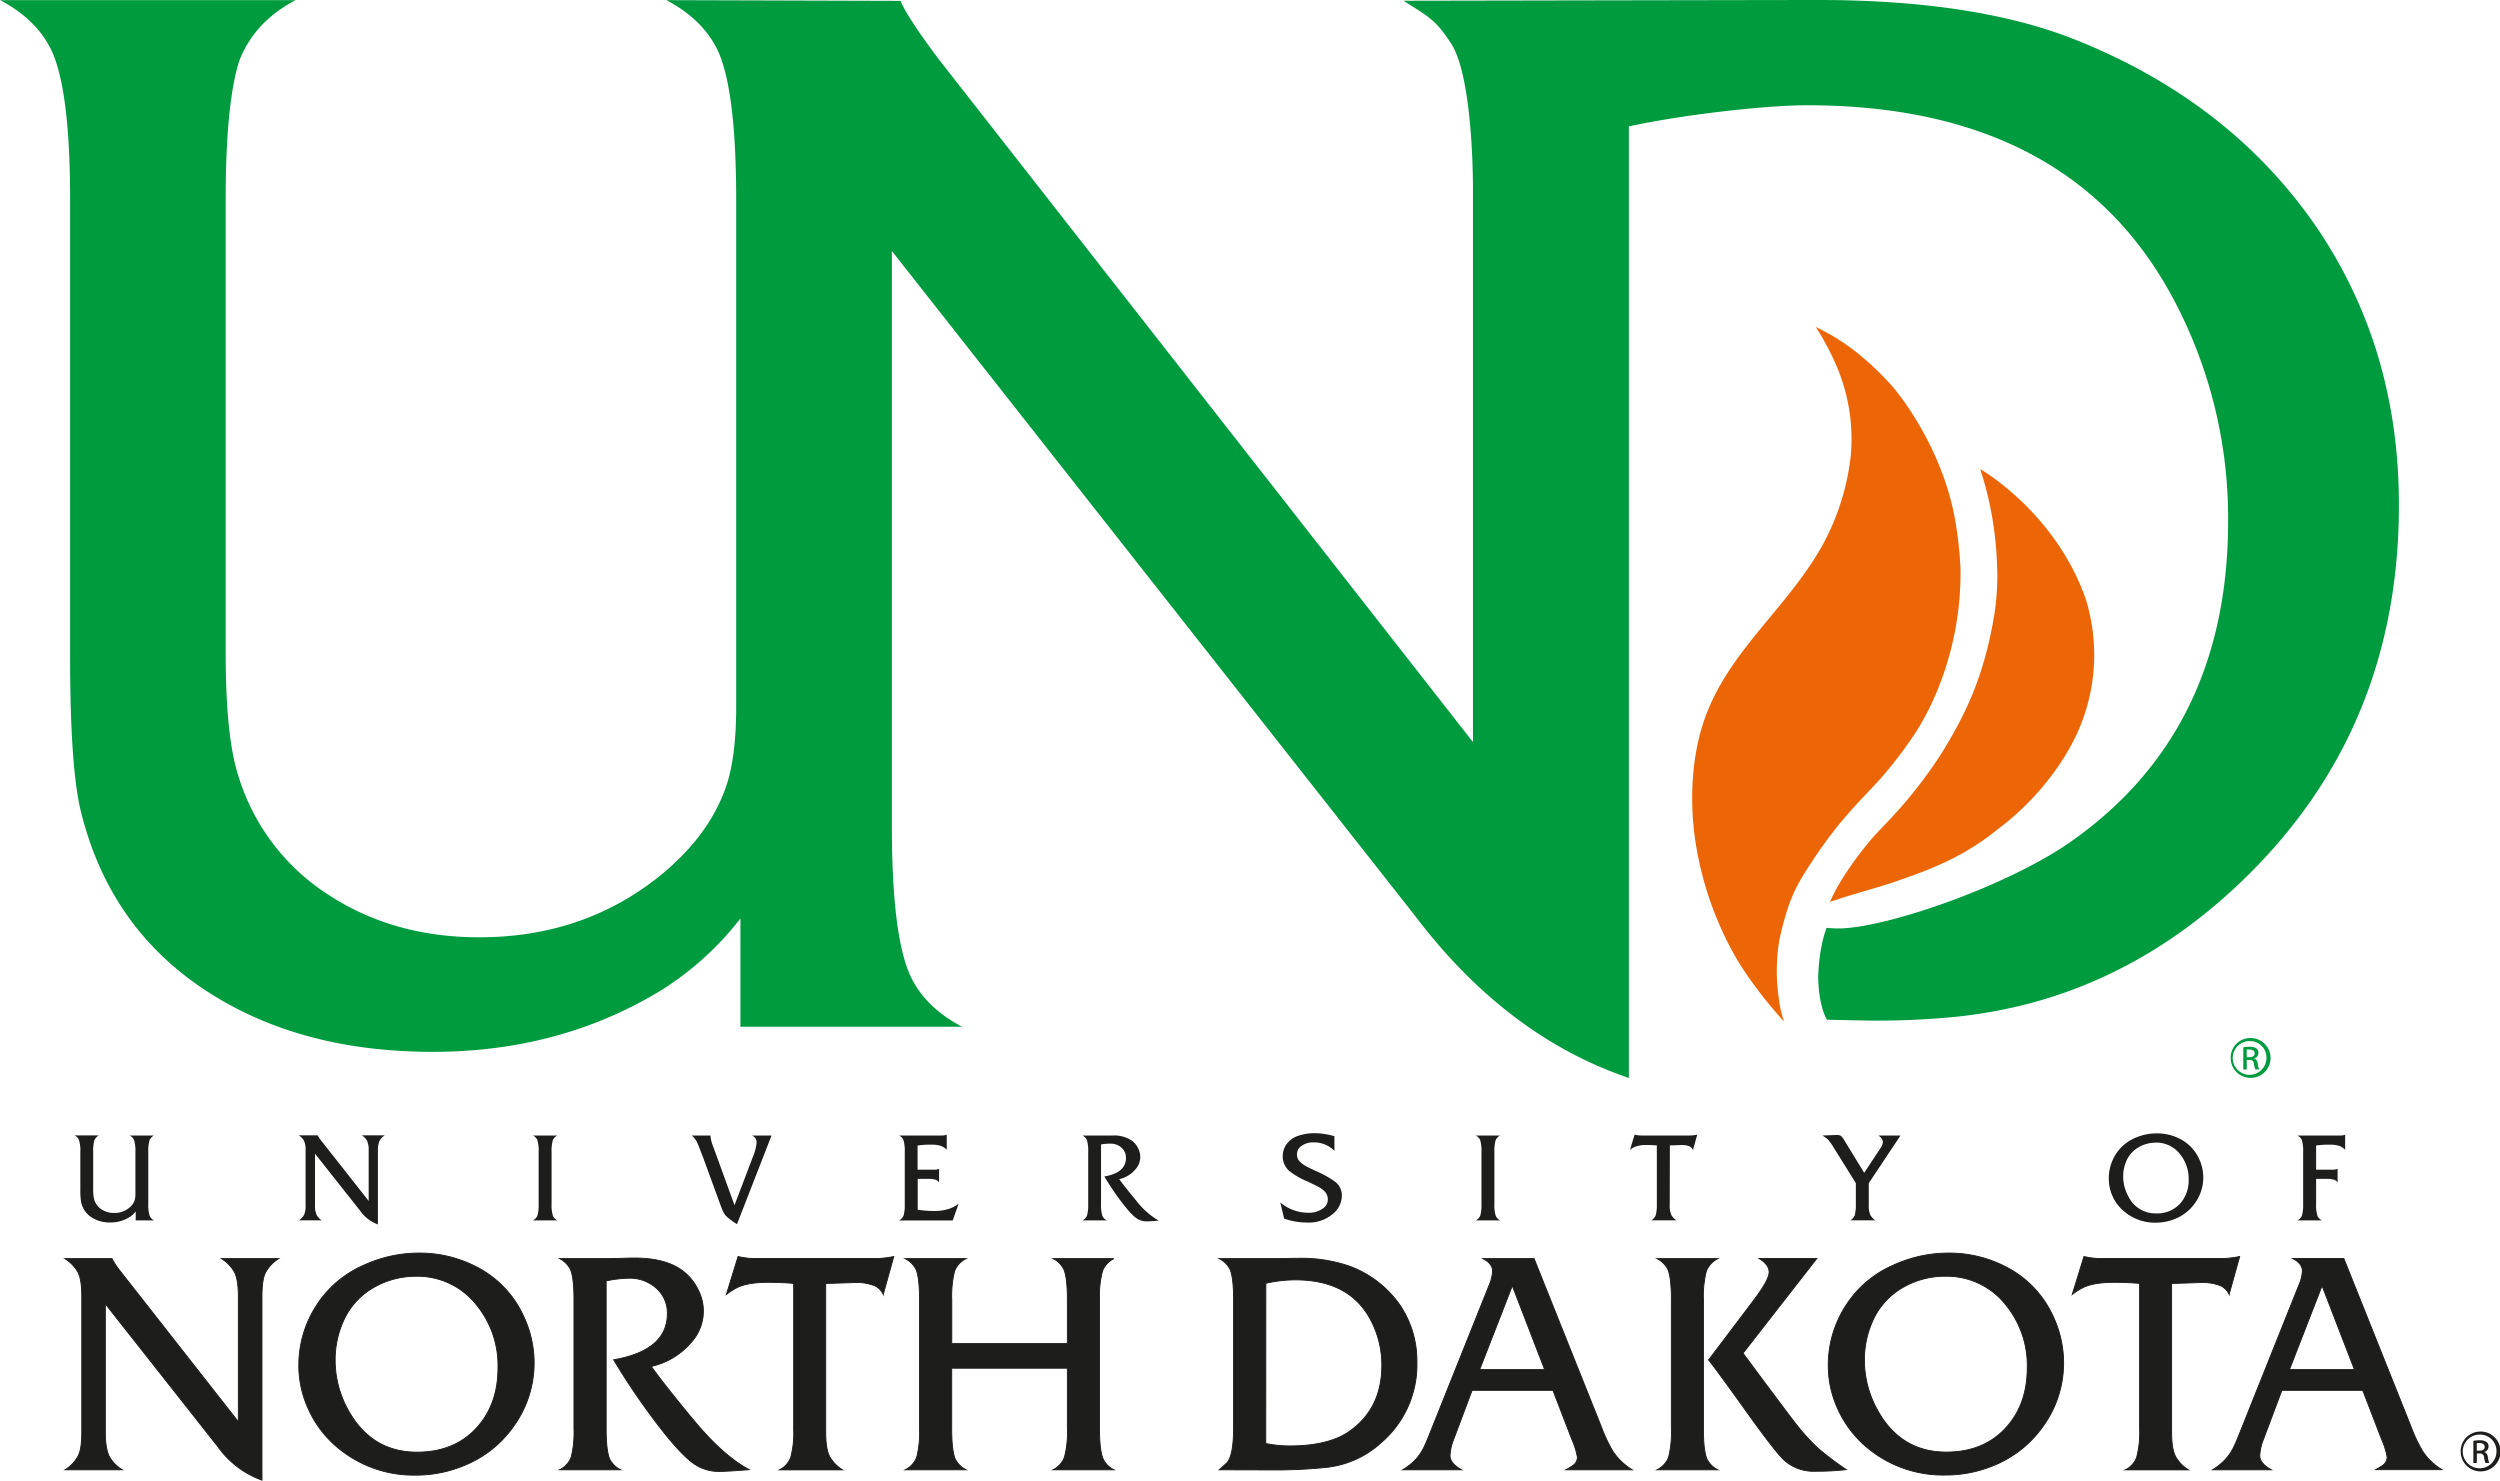 <svg id="Layer_1" data-name="Layer 1" xmlns="http://www.w3.org/2000/svg" viewBox="0 0 731 433"><defs><style>.cls-1{fill:#ec6608;}.cls-2{fill:#009b3e;}.cls-3,.cls-4{fill:#1d1d1b;}.cls-3{stroke:#1d1d1b;stroke-miterlimit:10;stroke-width:0.27px;}</style></defs><title>university-of-north-dakota-logo</title><path class="cls-1" d="M588.52,295.77s22,12.47,30.92,38.18a55.27,55.27,0,0,1-2.76,39.46,70.22,70.22,0,0,1-3.51,6.45,78.83,78.83,0,0,1-19.64,21.3c-10,8.07-19.38,11.64-30.3,15.38-5.9,2-11.06,3.18-18.63,5.77,2.45-5.82,7.39-12.64,11.17-17.24,2.12-2.58,4.51-4.93,6.79-7.38a133.74,133.74,0,0,0,14.76-19c6.36-10.42,12.14-21.32,15.29-40.18A74,74,0,0,0,593.4,323,100.28,100.28,0,0,0,588.52,295.77Z" transform="translate(-9.5 -158.6)"/><path class="cls-1" d="M531.18,457.3c-4.92-5.3-11.42-13.6-15.19-20.64a98.47,98.47,0,0,1-11-33.76c-1.4-11-.71-22.76,2.4-32.46,6.65-20.94,24.47-33.47,35.06-52.52a70.69,70.69,0,0,0,8.23-26.21,54.26,54.26,0,0,0-4.84-27.58,78,78,0,0,0-5.4-9.92,61.41,61.41,0,0,1,13.48,8.7,79.87,79.87,0,0,1,9.19,9c1.38,1.6,14,17,17.94,38a113,113,0,0,1,1.69,14.74c.42,22.05-7.57,40.23-14.19,49.75a122.84,122.84,0,0,1-9.3,12c-6.35,7-13.44,13.2-23.27,29.42a50.45,50.45,0,0,0-3.26,7,83.74,83.74,0,0,0-3,11,55.32,55.32,0,0,0-.15,16.26A31.51,31.51,0,0,0,531.18,457.3Z" transform="translate(-9.5 -158.6)"/><path class="cls-2" d="M710.94,306.4q0,69.78-51.66,115.11-33.93,29.7-77.33,34.34A232.08,232.08,0,0,1,554.7,457l-11-.23s-2.45-3.76-2.56-12.58c.29-9.35,2.48-14.29,2.48-14.29a34.44,34.44,0,0,0,4.48.16c14.88-.7,48.34-12.64,66.06-24.76Q661,373,661,311a136.23,136.23,0,0,0-14.54-62.17q-29.76-59.46-108.58-59.45c-12.5,0-36.73,2.83-52.1,6.18l0,278.24q-36-12.23-62.85-47.84L270.29,232V400.4c0,20.54,1.7,34.78,5.09,42.83q4.17,9.67,15.4,15.58H226V427.17a89.61,89.61,0,0,1-23,20.89q-29.7,18.13-67.06,18.1-41.32,0-69.55-20.18-25.92-18.6-33.56-51.45Q29.95,381,30,349.61V217q0-30.75-5.05-42.78c-2.83-6.49-8-11.66-15.41-15.58H95.94c-8,4.17-13.49,10.1-16.45,17.67q-4,12.47-4,40.69V349.61q0,24,3.57,35.43a63.2,63.2,0,0,0,26.77,35.39q19,12.27,43.87,12.23,29.77,0,51.88-17.27,14.73-11.62,20-26.16c2.14-5.88,3.18-13.88,3.18-24V217q0-30.75-5-42.78c-2.83-6.49-8-11.66-15.4-15.58l68.46.21c1.25,3.1,4.92,8.71,11,16.85L440.19,375.57V212.48c-.18-16.71-2-34.45-6.37-41.13-4.51-6.9-6.19-7.61-13.95-12.54,0,0,111.67-.21,121.34-.21q44.53,0,73.37,10.92,46.42,18,72.12,55.28Q711,260.43,710.94,306.4Z" transform="translate(-9.5 -158.6)"/><path class="cls-3" d="M40.3,539.85v37.51c0,3.38.44,5.81,1.25,7.28a11,11,0,0,0,3.69,3.73H28.5a10.79,10.79,0,0,0,3.91-4.16c.66-1.36,1-3.65,1-6.85V537.64q0-5.21-1.26-7.29a11.23,11.23,0,0,0-3.69-3.73H42.25a20.45,20.45,0,0,0,2.26,3.47l34.68,44.23V537.64c0-3.44-.44-5.87-1.25-7.29a11.23,11.23,0,0,0-3.69-3.73H91a10.69,10.69,0,0,0-3.9,4.16q-1,2-1,6.86V591.4a27,27,0,0,1-12.92-9.84Z" transform="translate(-9.5 -158.6)"/><path class="cls-3" d="M132.3,525a35.72,35.72,0,0,1,16.25,3.9,30.11,30.11,0,0,1,13.79,14,32.07,32.07,0,0,1,3.34,14.18,31.6,31.6,0,0,1-6.07,18.68,32.49,32.49,0,0,1-14.4,11.36A36.33,36.33,0,0,1,131,589.93,34.47,34.47,0,0,1,109.66,583a31.62,31.62,0,0,1-10.19-12.83,30.36,30.36,0,0,1-2.6-12.36,32,32,0,0,1,5.07-17.35,31.11,31.11,0,0,1,13.74-11.83A38.67,38.67,0,0,1,132.3,525ZM131,531.79a24.56,24.56,0,0,0-12.84,3.64,21,21,0,0,0-8.36,9.71,27.67,27.67,0,0,0-2.3,11.14,30,30,0,0,0,3.81,14.62q6.78,12.3,20.12,12.31,11.42,0,18-7.76,5.67-6.68,5.68-16.87a28,28,0,0,0-6.42-18.6A21.93,21.93,0,0,0,131,531.79Z" transform="translate(-9.5 -158.6)"/><path class="cls-3" d="M186.74,533.13v43.23q0,6.28,1,8.8a7.18,7.18,0,0,0,3.22,3.21H173.12a6.85,6.85,0,0,0,3.38-3.65,30,30,0,0,0,.83-8.36V538.63q0-6.28-1-8.8a7.25,7.25,0,0,0-3.21-3.21h13.62c.2,0,1.66,0,4.38-.08,1.59-.06,2.9-.09,3.94-.09,6,0,10.63,1.22,13.92,3.64a15.17,15.17,0,0,1,4.64,5.59A13.54,13.54,0,0,1,211.71,551a21.48,21.48,0,0,1-11.79,7.15q4.77,6.55,12.66,16,8.58,10.27,16,14.18-6.59.52-8.71.52a12.81,12.81,0,0,1-8-2.64q-5.42-4.14-15.39-18.35-3.82-5.46-7.55-11.66,15.7-2.73,15.7-13.49a9.63,9.63,0,0,0-3.43-7.62,11.61,11.61,0,0,0-7.89-2.74A36.24,36.24,0,0,0,186.74,533.13Z" transform="translate(-9.5 -158.6)"/><path class="cls-3" d="M270.84,526l-3.08,11.09a5.32,5.32,0,0,0-2.3-2.46,14.69,14.69,0,0,0-6.41-1l-8.11.27v43.49q0,5.11,1.25,7.28a11,11,0,0,0,3.69,3.73H237.37a6.73,6.73,0,0,0,3.34-3.65,28.67,28.67,0,0,0,.86-8.36V533.87q-3.51-.32-7.58-.31-5.73,0-8.85,1.48a18.11,18.11,0,0,0-3.25,2.07L225.31,526a22.27,22.27,0,0,0,4.82.6h35.2A27.18,27.18,0,0,0,270.84,526Z" transform="translate(-9.5 -158.6)"/><path class="cls-3" d="M321.6,558.67H287.78v17.69q0,6.28,1,8.8a7.2,7.2,0,0,0,3.21,3.21H274.16a6.85,6.85,0,0,0,3.38-3.65,30,30,0,0,0,.83-8.36V538.63c0-4.19-.34-7.12-1-8.8a7.2,7.2,0,0,0-3.21-3.21H292a6.86,6.86,0,0,0-3.38,3.65,30.09,30.09,0,0,0-.82,8.36v12.84H321.6V538.63c0-4.24-.35-7.18-1-8.8a7,7,0,0,0-3.17-3.21h17.78a6.73,6.73,0,0,0-3.34,3.65,28.56,28.56,0,0,0-.87,8.36v37.73q0,6.38,1.05,8.8a6.67,6.67,0,0,0,3.16,3.21H317.39a6.89,6.89,0,0,0,3.34-3.65,28.24,28.24,0,0,0,.87-8.36Z" transform="translate(-9.5 -158.6)"/><path class="cls-3" d="M366,588.37c1.09-1,1.83-1.62,2.2-2q2-2.07,2-10.4V538.63q0-6.28-1-8.8a7.23,7.23,0,0,0-3.2-3.21h9.41c1.38,0,3.47,0,6.24,0s5.25-.09,7.24-.09a43.07,43.07,0,0,1,15.09,2.26,31.11,31.11,0,0,1,14.83,11.36,29.17,29.17,0,0,1,5,16.78,30.08,30.08,0,0,1-10.63,23.67,28.14,28.14,0,0,1-15.91,7.07,143,143,0,0,1-16.09.74Zm13.61-7.68a35.46,35.46,0,0,0,7,.7q11.24,0,17.3-4.16,9.63-6.65,9.63-19.39a28,28,0,0,0-3-12.79q-6.11-12.22-22.32-12.22a39.83,39.83,0,0,0-8.59,1Z" transform="translate(-9.5 -158.6)"/><path class="cls-3" d="M463.58,565.13H439.94l-5.37,14.31a14.63,14.63,0,0,0-1.08,4.77c0,1.53,1.12,2.92,3.38,4.16H419.65a17.55,17.55,0,0,0,4.08-3.34,15.49,15.49,0,0,0,2.21-3.43q.65-1.33,2.43-5.85l16.48-41.19a12,12,0,0,0,1.08-4.25c0-1.53-1-2.76-2.86-3.69h15l19.65,49.13a43.31,43.31,0,0,0,3.42,7.24,17.66,17.66,0,0,0,5.64,5.38H467.35a21.18,21.18,0,0,0,2.12-1.3,2.93,2.93,0,0,0,1.26-2.39,23,23,0,0,0-1.64-5.24Zm-2.43-6.07-9.45-24.5-9.54,24.5Z" transform="translate(-9.5 -158.6)"/><path class="cls-3" d="M507.58,538.63v37.73q0,6.28,1,8.8a7.13,7.13,0,0,0,3.2,3.21H494a6.91,6.91,0,0,0,3.39-3.65,30.43,30.43,0,0,0,.82-8.36V538.63q0-6.28-1-8.8a7.25,7.25,0,0,0-3.21-3.21h17.82a6.94,6.94,0,0,0-3.38,3.65A30.09,30.09,0,0,0,507.58,538.63Zm1.52,17.61,13-17.21q4.7-6.16,4.69-8.46c0-1.48-1-2.79-2.95-4h16.91l-21.59,27.71,1.86,2.51q10.14,13.68,13.18,17.61a63.93,63.93,0,0,0,6.85,7.63,85.91,85.91,0,0,0,8.32,6.29,75.68,75.68,0,0,1-9,.47,12.84,12.84,0,0,1-9.28-3.33q-2.77-2.64-11.7-15.18Q511.7,559.53,509.1,556.24Z" transform="translate(-9.5 -158.6)"/><path class="cls-3" d="M579.5,525a35.73,35.73,0,0,1,16.26,3.9,30.18,30.18,0,0,1,13.8,14,32.21,32.21,0,0,1,3.34,14.18,31.54,31.54,0,0,1-6.08,18.68,32.51,32.51,0,0,1-14.39,11.36,36.4,36.4,0,0,1-14.18,2.78A34.48,34.48,0,0,1,556.87,583a31.7,31.7,0,0,1-10.19-12.83,30.36,30.36,0,0,1-2.6-12.36,32,32,0,0,1,5.07-17.35,31.08,31.08,0,0,1,13.75-11.83A38.61,38.61,0,0,1,579.5,525Zm-1.34,6.77a24.56,24.56,0,0,0-12.84,3.64,21,21,0,0,0-8.36,9.71,27.51,27.51,0,0,0-2.3,11.14,30,30,0,0,0,3.81,14.62q6.76,12.3,20.12,12.31,11.42,0,18-7.76,5.67-6.68,5.68-16.87a28,28,0,0,0-6.42-18.6A21.93,21.93,0,0,0,578.16,531.79Z" transform="translate(-9.5 -158.6)"/><path class="cls-3" d="M664.38,526l-3.08,11.09a5.32,5.32,0,0,0-2.3-2.46,14.66,14.66,0,0,0-6.41-1l-8.11.27v43.49q0,5.11,1.26,7.28a10.85,10.85,0,0,0,3.69,3.73H630.91a6.7,6.7,0,0,0,3.34-3.65,28.58,28.58,0,0,0,.87-8.36V533.87q-3.52-.32-7.59-.31-5.73,0-8.85,1.48a18.48,18.48,0,0,0-3.26,2.07L618.85,526a22.25,22.25,0,0,0,4.81.6h35.21A27.08,27.08,0,0,0,664.38,526Z" transform="translate(-9.5 -158.6)"/><path class="cls-3" d="M700.36,565.13H676.72l-5.37,14.31a14.43,14.43,0,0,0-1.09,4.77q0,2.29,3.38,4.16H656.43A17.28,17.28,0,0,0,660.5,585a15.14,15.14,0,0,0,2.21-3.43q.66-1.33,2.44-5.85l16.47-41.19a12.1,12.1,0,0,0,1.09-4.25q0-2.29-2.87-3.69h15l19.64,49.13a43.92,43.92,0,0,0,3.43,7.24,17.53,17.53,0,0,0,5.63,5.38H704.13a24,24,0,0,0,2.12-1.3,3,3,0,0,0,1.25-2.39,22.43,22.43,0,0,0-1.64-5.24Zm-2.43-6.07-9.46-24.5-9.53,24.5Z" transform="translate(-9.5 -158.6)"/><path class="cls-4" d="M49.18,515.44v-2.61a7.33,7.33,0,0,1-1.9,1.72,10.45,10.45,0,0,1-5.55,1.5A9.67,9.67,0,0,1,36,514.38a7,7,0,0,1-2.77-4.25,20,20,0,0,1-.24-3.71v-11a10.19,10.19,0,0,0-.42-3.54,2.69,2.69,0,0,0-1.27-1.29h7.14a2.77,2.77,0,0,0-1.35,1.46,11.74,11.74,0,0,0-.34,3.37v11a10.45,10.45,0,0,0,.3,2.92,5.23,5.23,0,0,0,2.21,2.93,6.52,6.52,0,0,0,3.63,1,6.78,6.78,0,0,0,4.29-1.42,4.84,4.84,0,0,0,1.65-2.16,6,6,0,0,0,.26-2V495.45a10.25,10.25,0,0,0-.41-3.54,2.69,2.69,0,0,0-1.27-1.29h7.14a2.77,2.77,0,0,0-1.35,1.46,11.74,11.74,0,0,0-.34,3.37v15.16a10.19,10.19,0,0,0,.42,3.54,2.64,2.64,0,0,0,1.27,1.29Z" transform="translate(-9.5 -158.6)"/><path class="cls-4" d="M101.61,495.94V511a6.47,6.47,0,0,0,.51,2.93,4.41,4.41,0,0,0,1.48,1.5H96.87a4.32,4.32,0,0,0,1.57-1.67,6.68,6.68,0,0,0,.41-2.76V495a6.15,6.15,0,0,0-.5-2.92,4.51,4.51,0,0,0-1.48-1.5h5.53a8,8,0,0,0,.9,1.39l14,17.78V495a6.44,6.44,0,0,0-.51-2.92,4.51,4.51,0,0,0-1.48-1.5H122a4.25,4.25,0,0,0-1.57,1.67A7,7,0,0,0,120,495v21.63a11,11,0,0,1-5.19-4Z" transform="translate(-9.5 -158.6)"/><path class="cls-4" d="M167,510.61V495.45a10.66,10.66,0,0,0-.4-3.54,2.84,2.84,0,0,0-1.28-1.29h7.16a2.75,2.75,0,0,0-1.36,1.46,12.11,12.11,0,0,0-.34,3.37v15.16a10.59,10.59,0,0,0,.41,3.54,2.82,2.82,0,0,0,1.29,1.29h-7.16a2.77,2.77,0,0,0,1.35-1.46A12.2,12.2,0,0,0,167,510.61Z" transform="translate(-9.5 -158.6)"/><path class="cls-4" d="M224.27,511,229.59,497a14.41,14.41,0,0,0,1.14-4.24,2.13,2.13,0,0,0-1.37-2.14h5.74L225,516.54a19.1,19.1,0,0,1-3.27-2.45,6.53,6.53,0,0,1-1-1.68c-.08-.2-.29-.73-.61-1.6L215.07,497c-1-2.59-1.59-4.12-1.83-4.57a6.85,6.85,0,0,0-1.47-1.81h5.49c0,.19,0,.32,0,.42a12.33,12.33,0,0,0,.87,3.06Z" transform="translate(-9.5 -158.6)"/><path class="cls-4" d="M277.84,503.31v9a29.61,29.61,0,0,0,4.67.38,13.76,13.76,0,0,0,4.72-.71,9.26,9.26,0,0,0,2.58-1.45l-1.73,4.93H272.37a2.83,2.83,0,0,0,1.36-1.48,12.26,12.26,0,0,0,.32-3.36V495.45a10.58,10.58,0,0,0-.4-3.54,2.63,2.63,0,0,0-1.28-1.29h12.55a3.89,3.89,0,0,0,1.41-.23v4.4a4.5,4.5,0,0,0-1.64-1.1,8.81,8.81,0,0,0-3-.39,23.65,23.65,0,0,0-3.89.25v7.06h5a3.13,3.13,0,0,0,1.29-.25v4a2.09,2.09,0,0,0-.95-.77,6,6,0,0,0-2-.28Z" transform="translate(-9.5 -158.6)"/><path class="cls-4" d="M331.44,493.23v17.38a10.93,10.93,0,0,0,.4,3.54,2.87,2.87,0,0,0,1.29,1.29H326a2.75,2.75,0,0,0,1.36-1.46,12.2,12.2,0,0,0,.33-3.37V495.45a10.66,10.66,0,0,0-.4-3.54,2.82,2.82,0,0,0-1.29-1.29h5.47c.09,0,.67,0,1.77,0,.63,0,1.16,0,1.58,0a9.37,9.37,0,0,1,5.6,1.47,6.1,6.1,0,0,1,1.86,2.25,5.42,5.42,0,0,1-.77,6.17,8.61,8.61,0,0,1-4.74,2.88c1.28,1.75,3,3.9,5.09,6.43a22.81,22.81,0,0,0,6.45,5.7c-1.77.14-2.92.21-3.5.21a5.14,5.14,0,0,1-3.21-1.06c-1.45-1.1-3.51-3.57-6.18-7.37-1-1.47-2-3-3-4.7,4.21-.73,6.31-2.53,6.31-5.42a3.85,3.85,0,0,0-1.37-3.06,4.69,4.69,0,0,0-3.18-1.11A14.48,14.48,0,0,0,331.44,493.23Z" transform="translate(-9.5 -158.6)"/><path class="cls-4" d="M399.69,490.83v4.29a8.26,8.26,0,0,0-6-2.48,5.72,5.72,0,0,0-3.95,1.27,2.9,2.9,0,0,0-1,2.29,2.94,2.94,0,0,0,1.07,2.28,9.32,9.32,0,0,0,1.76,1.22c.76.4,1.69.84,2.75,1.33a29.34,29.34,0,0,1,5.49,3.05,5,5,0,0,1,2.05,4.11,6.92,6.92,0,0,1-2.34,5.11,10.89,10.89,0,0,1-7.87,2.77,20.17,20.17,0,0,1-6.67-1.15l-1.12-4.71a12.72,12.72,0,0,0,8.27,3,6.75,6.75,0,0,0,4.19-1.26,3.17,3.17,0,0,0,1.44-2.61,3.38,3.38,0,0,0-1.26-2.67,8.25,8.25,0,0,0-1.78-1.19c-.84-.42-1.85-.92-3-1.46a22.44,22.44,0,0,1-5.2-3,5.64,5.64,0,0,1-1.95-4.37,6.06,6.06,0,0,1,1-3.32,6.83,6.83,0,0,1,3.56-2.63,14.19,14.19,0,0,1,4.8-.75A20.92,20.92,0,0,1,399.69,490.83Z" transform="translate(-9.5 -158.6)"/><path class="cls-4" d="M442.68,510.61V495.45a10.66,10.66,0,0,0-.4-3.54,2.84,2.84,0,0,0-1.28-1.29h7.16a2.75,2.75,0,0,0-1.36,1.46,11.74,11.74,0,0,0-.34,3.37v15.16a10.33,10.33,0,0,0,.41,3.54,2.82,2.82,0,0,0,1.29,1.29H441a2.74,2.74,0,0,0,1.35-1.46A12.2,12.2,0,0,0,442.68,510.61Z" transform="translate(-9.5 -158.6)"/><path class="cls-4" d="M497.73,511a6.38,6.38,0,0,0,.51,2.93,4.32,4.32,0,0,0,1.48,1.5h-7.44a2.75,2.75,0,0,0,1.34-1.46,11.6,11.6,0,0,0,.34-3.37V493.53c-.93-.08-1.95-.13-3-.13a8.68,8.68,0,0,0-3.57.6,7.54,7.54,0,0,0-1.29.83l1.36-4.46a8.86,8.86,0,0,0,1.94.25h14.16a10.48,10.48,0,0,0,2.21-.25l-1.23,4.46a2.3,2.3,0,0,0-.93-1,5.85,5.85,0,0,0-2.58-.42l-3.26.11" transform="translate(-9.5 -158.6)"/><path class="cls-4" d="M555.93,504.56V511a6.66,6.66,0,0,0,.48,2.93,6,6,0,0,0,1.39,1.5h-7.23a3.11,3.11,0,0,0,1.25-1.46,12,12,0,0,0,.33-3.37v-6.05l-6.51-10.44A14.6,14.6,0,0,0,544,491.8a11.43,11.43,0,0,0-1.64-1.18l3.82-.14h.4a2.16,2.16,0,0,1,1.23.26,6.18,6.18,0,0,1,1.12,1.54l5.66,9.25,4.76-7.2a3.52,3.52,0,0,0,.7-1.81,2.06,2.06,0,0,0-.7-1.4,2.26,2.26,0,0,0-.68-.5h6.54Z" transform="translate(-9.5 -158.6)"/><path class="cls-4" d="M640.31,490a14.45,14.45,0,0,1,6.54,1.57,12.14,12.14,0,0,1,5.54,5.63,12.89,12.89,0,0,1,1.35,5.7,12.7,12.7,0,0,1-2.45,7.52A13,13,0,0,1,645.5,515a14.85,14.85,0,0,1-5.7,1.11,13.81,13.81,0,0,1-8.59-2.8,12.51,12.51,0,0,1-4.09-5.15,12.15,12.15,0,0,1-1-5,12.86,12.86,0,0,1,2-7,12.46,12.46,0,0,1,5.52-4.76A15.67,15.67,0,0,1,640.31,490Zm-.54,2.72a9.83,9.83,0,0,0-5.16,1.47,8.48,8.48,0,0,0-3.37,3.9,11.23,11.23,0,0,0-.92,4.48,12,12,0,0,0,1.54,5.88,8.74,8.74,0,0,0,8.09,4.95,9,9,0,0,0,7.23-3.12,10.07,10.07,0,0,0,2.28-6.79,11.26,11.26,0,0,0-2.57-7.47A8.82,8.82,0,0,0,639.77,492.69Z" transform="translate(-9.5 -158.6)"/><path class="cls-4" d="M686.73,503.31v7.3a10.66,10.66,0,0,0,.4,3.54,2.84,2.84,0,0,0,1.28,1.29h-7.16a2.75,2.75,0,0,0,1.36-1.46,11.82,11.82,0,0,0,.33-3.37V495.45a10.66,10.66,0,0,0-.4-3.54,2.82,2.82,0,0,0-1.29-1.29H693.8a3.73,3.73,0,0,0,1.42-.23v4.4a4.92,4.92,0,0,0-1.64-1.1,8.76,8.76,0,0,0-2.94-.39,24.17,24.17,0,0,0-3.91.25v7.06h5a3.06,3.06,0,0,0,1.29-.25v4a2,2,0,0,0-.93-.77,6.24,6.24,0,0,0-2-.28Z" transform="translate(-9.5 -158.6)"/><path class="cls-4" d="M734.79,577.18A5.83,5.83,0,1,1,729,583a5.73,5.73,0,0,1,5.79-5.81Zm0,.9a4.93,4.93,0,1,0,4.68,4.94,4.79,4.79,0,0,0-4.68-4.94Zm-1.08,8.3h-1v-6.49a11.47,11.47,0,0,1,1.84-.15,3.36,3.36,0,0,1,2,.49,1.54,1.54,0,0,1,.6,1.34,1.62,1.62,0,0,1-1.27,1.58v.05c.57.1,1,.62,1.09,1.58a5,5,0,0,0,.41,1.6h-1.09a5,5,0,0,1-.43-1.65,1.22,1.22,0,0,0-1.4-1.14h-.72Zm0-3.6h.75c.85,0,1.57-.3,1.57-1.11,0-.56-.41-1.13-1.57-1.13a4.53,4.53,0,0,0-.75.05Z" transform="translate(-9.5 -158.6)"/><path class="cls-2" d="M667.53,462.12a5.83,5.83,0,1,1-5.78,5.81,5.73,5.73,0,0,1,5.78-5.81Zm0,.9a4.93,4.93,0,1,0,4.68,4.94,4.79,4.79,0,0,0-4.68-4.94Zm-1.09,8.3h-1v-6.49a11.33,11.33,0,0,1,1.83-.15,3.37,3.37,0,0,1,2,.49,1.53,1.53,0,0,1,.59,1.34,1.62,1.62,0,0,1-1.26,1.58v.05c.57.1,1,.62,1.09,1.57a5.11,5.11,0,0,0,.41,1.61H669a4.94,4.94,0,0,1-.44-1.66,1.21,1.21,0,0,0-1.39-1.14h-.73Zm0-3.6h.75c.86,0,1.58-.31,1.58-1.11,0-.56-.41-1.13-1.58-1.13a6.44,6.44,0,0,0-.75,0Z" transform="translate(-9.5 -158.6)"/></svg>